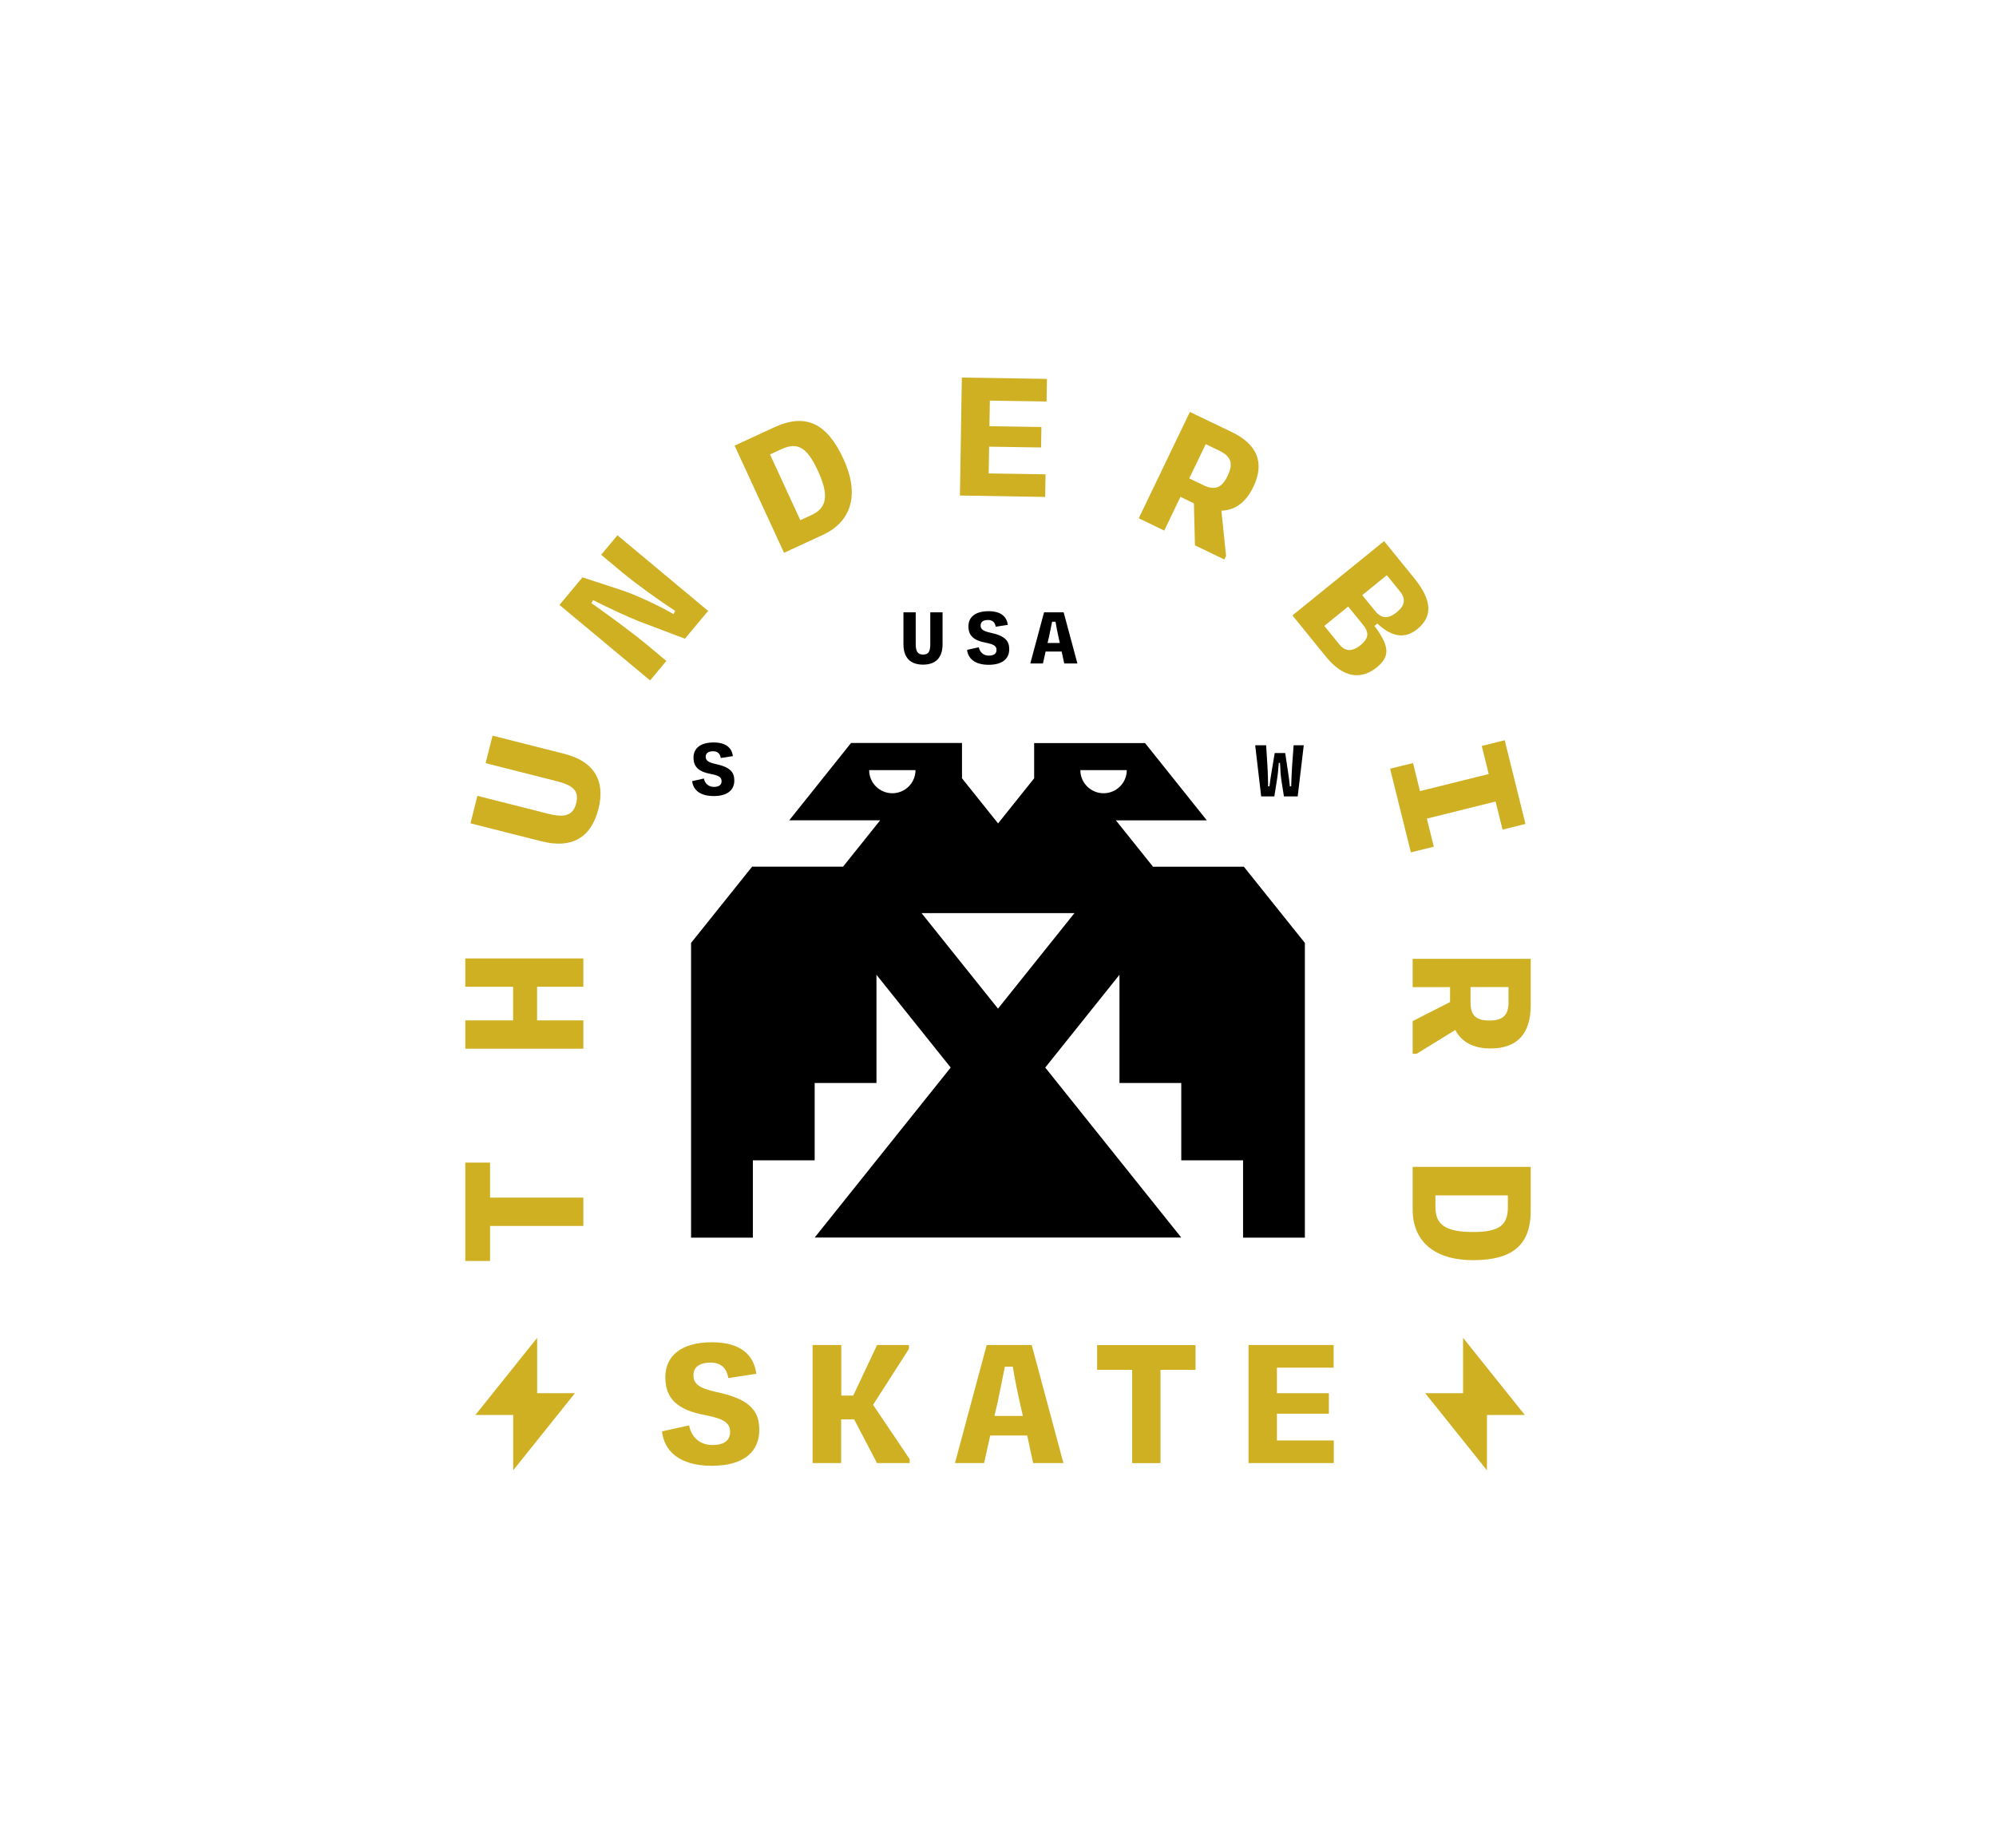 <?xml version="1.0" encoding="UTF-8"?> <svg xmlns="http://www.w3.org/2000/svg" viewBox="0 0 270 250"><defs><style> .cls-1 { fill: none; } .cls-2 { fill: #cfb023; } </style></defs><g id="Content"><g><path d="M168.27,117.26h-12.3l-5.02-6.27h12.3l-8.36-10.46h-15v4.77l-4.88,6.1-4.88-6.1v-4.78h-15.01l-8.36,10.46h12.3l-5.02,6.27h-12.3l-8.26,10.32v39.87h8.36v-10.46h8.36v-10.46h8.36v-14.64l10.04,12.55-18.4,23h49.59l-18.4-23,10.04-12.55v14.64h8.36v10.46h8.36v10.46h8.36v-39.87l-8.26-10.32ZM120.71,107.32c-1.73,0-3.14-1.4-3.14-3.13h6.27c0,1.73-1.4,3.13-3.14,3.13ZM135,136.46l-10.34-12.92h20.68l-10.34,12.92ZM146.15,104.19h6.27c0,1.73-1.41,3.13-3.14,3.13s-3.14-1.4-3.14-3.13Z"></path><g><path class="cls-2" d="M66.29,165.86v4.74h-3.35v-13.31h3.35v4.74h12.62v3.83h-12.62Z"></path><path class="cls-2" d="M62.94,141.88v-3.83h6.47v-4.55h-6.47v-3.83h15.97v3.83h-6.26v4.55h6.26v3.83h-15.97Z"></path><path class="cls-2" d="M73.32,113.84l-9.68-2.45.94-3.72,9.55,2.42c2.12.54,3.38.33,3.81-1.4.44-1.73-.45-2.45-2.67-3.01l-9.58-2.43.94-3.72,9.68,2.45c4.03,1.02,5.62,3.62,4.64,7.47-.99,3.9-3.62,5.4-7.65,4.38Z"></path><path class="cls-2" d="M75.69,81.83l3.1-3.72,5.47,1.79c2.15.75,5.09,2.16,6.85,3.18l.22-.44c-2.17-1.39-5.34-3.69-7.17-5.21l-2.84-2.37,2.2-2.64,12.27,10.23-3.14,3.76-6.24-2.36c-1.61-.65-4.16-1.83-6.18-2.86l-.23.4c2.16,1.52,5.67,4.1,7.44,5.58l2.7,2.25-2.2,2.64-12.27-10.23Z"></path><path class="cls-2" d="M99.37,60.29l5.39-2.49c4.28-1.97,7.14-.48,9.33,4.28,2.23,4.83,1.1,8.49-2.81,10.3l-5.22,2.41-6.69-14.5ZM109.79,69.67c2.15-.99,2.33-2.77.84-5.99-1.52-3.29-2.8-3.9-5.02-2.87l-1.45.67,4.1,8.9,1.52-.7Z"></path><path class="cls-2" d="M130.12,51.08l11.5.18-.05,3.06-7.67-.12-.06,3.46,7.03.11-.04,2.77-7.03-.11-.06,3.62,7.69.12-.05,3.06-11.53-.19.26-15.97Z"></path><path class="cls-2" d="M160.95,55.73l5.69,2.73c3.43,1.65,4.47,4.16,2.9,7.42-1.03,2.14-2.52,3.16-4.32,3.21l.63,6.12-.23.48-3.98-1.91-.14-5.68-1.82-.88-2.19,4.56-3.45-1.66,6.92-14.39ZM162.77,65.64c1.63.78,2.54.31,3.3-1.28.78-1.63.48-2.6-1.12-3.38l-1.85-.89-2.23,4.63,1.9.91Z"></path><path class="cls-2" d="M187.22,73.2l4.08,5.02c2.43,3,2.53,5.18.4,6.91-1.72,1.39-3.53.98-5.39-.77l-.39.32c2.03,2.71,2.15,4.12.33,5.6-2.09,1.69-4.49,1.52-6.91-1.46l-4.51-5.56,12.41-10.06ZM181.23,87.24c.77.95,1.76.9,2.77.08,1.01-.82,1.34-1.6.4-2.76l-2.03-2.5-3.23,2.62,2.08,2.56ZM186,82.65c.86,1.05,1.77,1.13,2.93.19,1.12-.91,1.29-1.8.41-2.87l-1.74-2.15-3.33,2.7,1.73,2.13Z"></path><path class="cls-2" d="M203.54,100.15l2.81,11.32-3.1.77-.94-3.8-9.3,2.31.94,3.8-3.1.77-2.81-11.32,3.1-.77.94,3.8,9.3-2.31-.94-3.8,3.1-.77Z"></path><path class="cls-2" d="M207.06,129.71v6.31c0,3.81-1.81,5.83-5.43,5.83-2.37,0-3.94-.91-4.77-2.5l-5.24,3.22h-.53v-4.42l5.06-2.58v-2.02h-5.06v-3.83h15.97ZM198.92,135.65c0,1.81.83,2.42,2.58,2.42s2.56-.69,2.56-2.48v-2.05h-5.14v2.1Z"></path><path class="cls-2" d="M207.06,157.87v5.94c0,4.71-2.56,6.68-7.8,6.68s-8.17-2.56-8.17-6.87v-5.75h15.97ZM194.18,163.41c0,2.37,1.54,3.27,5.08,3.27s4.71-.91,4.71-3.35v-1.6h-9.8v1.68Z"></path></g><g><path class="cls-2" d="M93.22,192.86c.32,1.6,1.46,2.64,3.17,2.64,1.6,0,2.37-.67,2.37-1.76,0-1.2-.75-1.78-3.38-2.29-3.75-.69-5.38-2.24-5.38-5.11s2.1-4.74,6.31-4.74,5.72,2.02,5.99,4.26l-3.78.59c-.19-1.17-.83-2.1-2.4-2.1s-2.32.67-2.32,1.7c0,1.2.8,1.76,3.03,2.26,4.74.98,5.88,2.66,5.88,5.16,0,2.8-1.94,4.84-6.42,4.84s-6.47-2.08-6.74-4.66l3.65-.8Z"></path><path class="cls-2" d="M109.94,181.97h3.86v6.84h1.62l3.22-6.84h4.31v.53l-4.85,7.56,4.95,7.35v.53h-4.42l-3.09-5.91h-1.76v5.91h-3.86v-15.97Z"></path><path class="cls-2" d="M133.46,181.97h6.1l4.29,15.97h-4.1l-.8-3.73h-5l-.83,3.73h-3.94l4.29-15.97ZM138.36,191.56l-.43-1.92c-.35-1.54-.67-3.19-.93-4.74h-1.07c-.32,1.54-.64,3.17-.96,4.74l-.45,1.92h3.83Z"></path><path class="cls-2" d="M153.15,185.33h-4.74v-3.35h13.31v3.35h-4.74v12.62h-3.83v-12.62Z"></path><path class="cls-2" d="M168.9,181.97h11.5v3.06h-7.67v3.46h7.03v2.77h-7.03v3.62h7.69v3.06h-11.53v-15.97Z"></path></g><g><path d="M122.21,87.17v-4.33h1.66v4.27c0,.95.22,1.45.99,1.45s.98-.45.98-1.44v-4.28h1.66v4.33c0,1.8-.92,2.75-2.64,2.75s-2.65-.95-2.65-2.75Z"></path><path d="M132.4,87.56c.14.69.63,1.14,1.37,1.14.69,0,1.03-.29,1.03-.76,0-.52-.32-.77-1.47-.99-1.63-.3-2.33-.97-2.33-2.21s.91-2.05,2.73-2.05,2.48.88,2.6,1.85l-1.64.25c-.08-.51-.36-.91-1.04-.91s-1,.29-1,.74c0,.52.35.76,1.32.98,2.05.43,2.55,1.15,2.55,2.24,0,1.21-.84,2.1-2.78,2.1s-2.8-.9-2.92-2.02l1.58-.35Z"></path><path d="M141.24,82.84h2.64l1.86,6.92h-1.78l-.35-1.61h-2.17l-.36,1.61h-1.71l1.86-6.92ZM143.36,86.99l-.18-.83c-.15-.67-.29-1.38-.4-2.05h-.46c-.14.67-.28,1.37-.42,2.05l-.2.83h1.66Z"></path></g><path d="M95.21,105.32c.14.69.63,1.14,1.37,1.14.69,0,1.03-.29,1.03-.76,0-.52-.32-.77-1.47-.99-1.63-.3-2.33-.97-2.33-2.21s.91-2.05,2.73-2.05,2.48.88,2.6,1.85l-1.64.25c-.08-.51-.36-.91-1.04-.91s-1,.29-1,.74c0,.52.35.76,1.32.98,2.05.43,2.55,1.15,2.55,2.24,0,1.21-.84,2.1-2.78,2.1s-2.8-.9-2.92-2.02l1.58-.35Z"></path><path d="M169.81,100.83h1.46l.17,2.7c.07,1.02.08,1.89.1,2.86h.18c.08-.66.15-1.15.27-1.87l.44-2.64h1.42l.39,2.6c.12.75.17,1.25.24,1.91h.18c.03-.97.06-1.87.13-2.86l.2-2.7h1.37l-.82,6.92h-1.86l-.33-2.08c-.13-.81-.16-1.6-.2-2.46h-.17c-.05.81-.13,1.63-.27,2.45l-.33,2.09h-1.78l-.81-6.92Z"></path><g><polygon class="cls-2" points="197.91 181 197.91 191.43 206.26 191.43 197.91 181"></polygon><polygon class="cls-2" points="201.14 198.92 201.14 188.49 192.79 188.49 201.14 198.92"></polygon></g><g><polygon class="cls-2" points="72.66 181 72.66 191.43 64.31 191.43 72.66 181"></polygon><polygon class="cls-2" points="69.42 198.92 69.42 188.49 77.77 188.49 69.42 198.92"></polygon></g></g></g><g id="Invisible_Borders" data-name="Invisible Borders"><rect class="cls-1" x="0" width="270" height="250"></rect></g></svg> 
